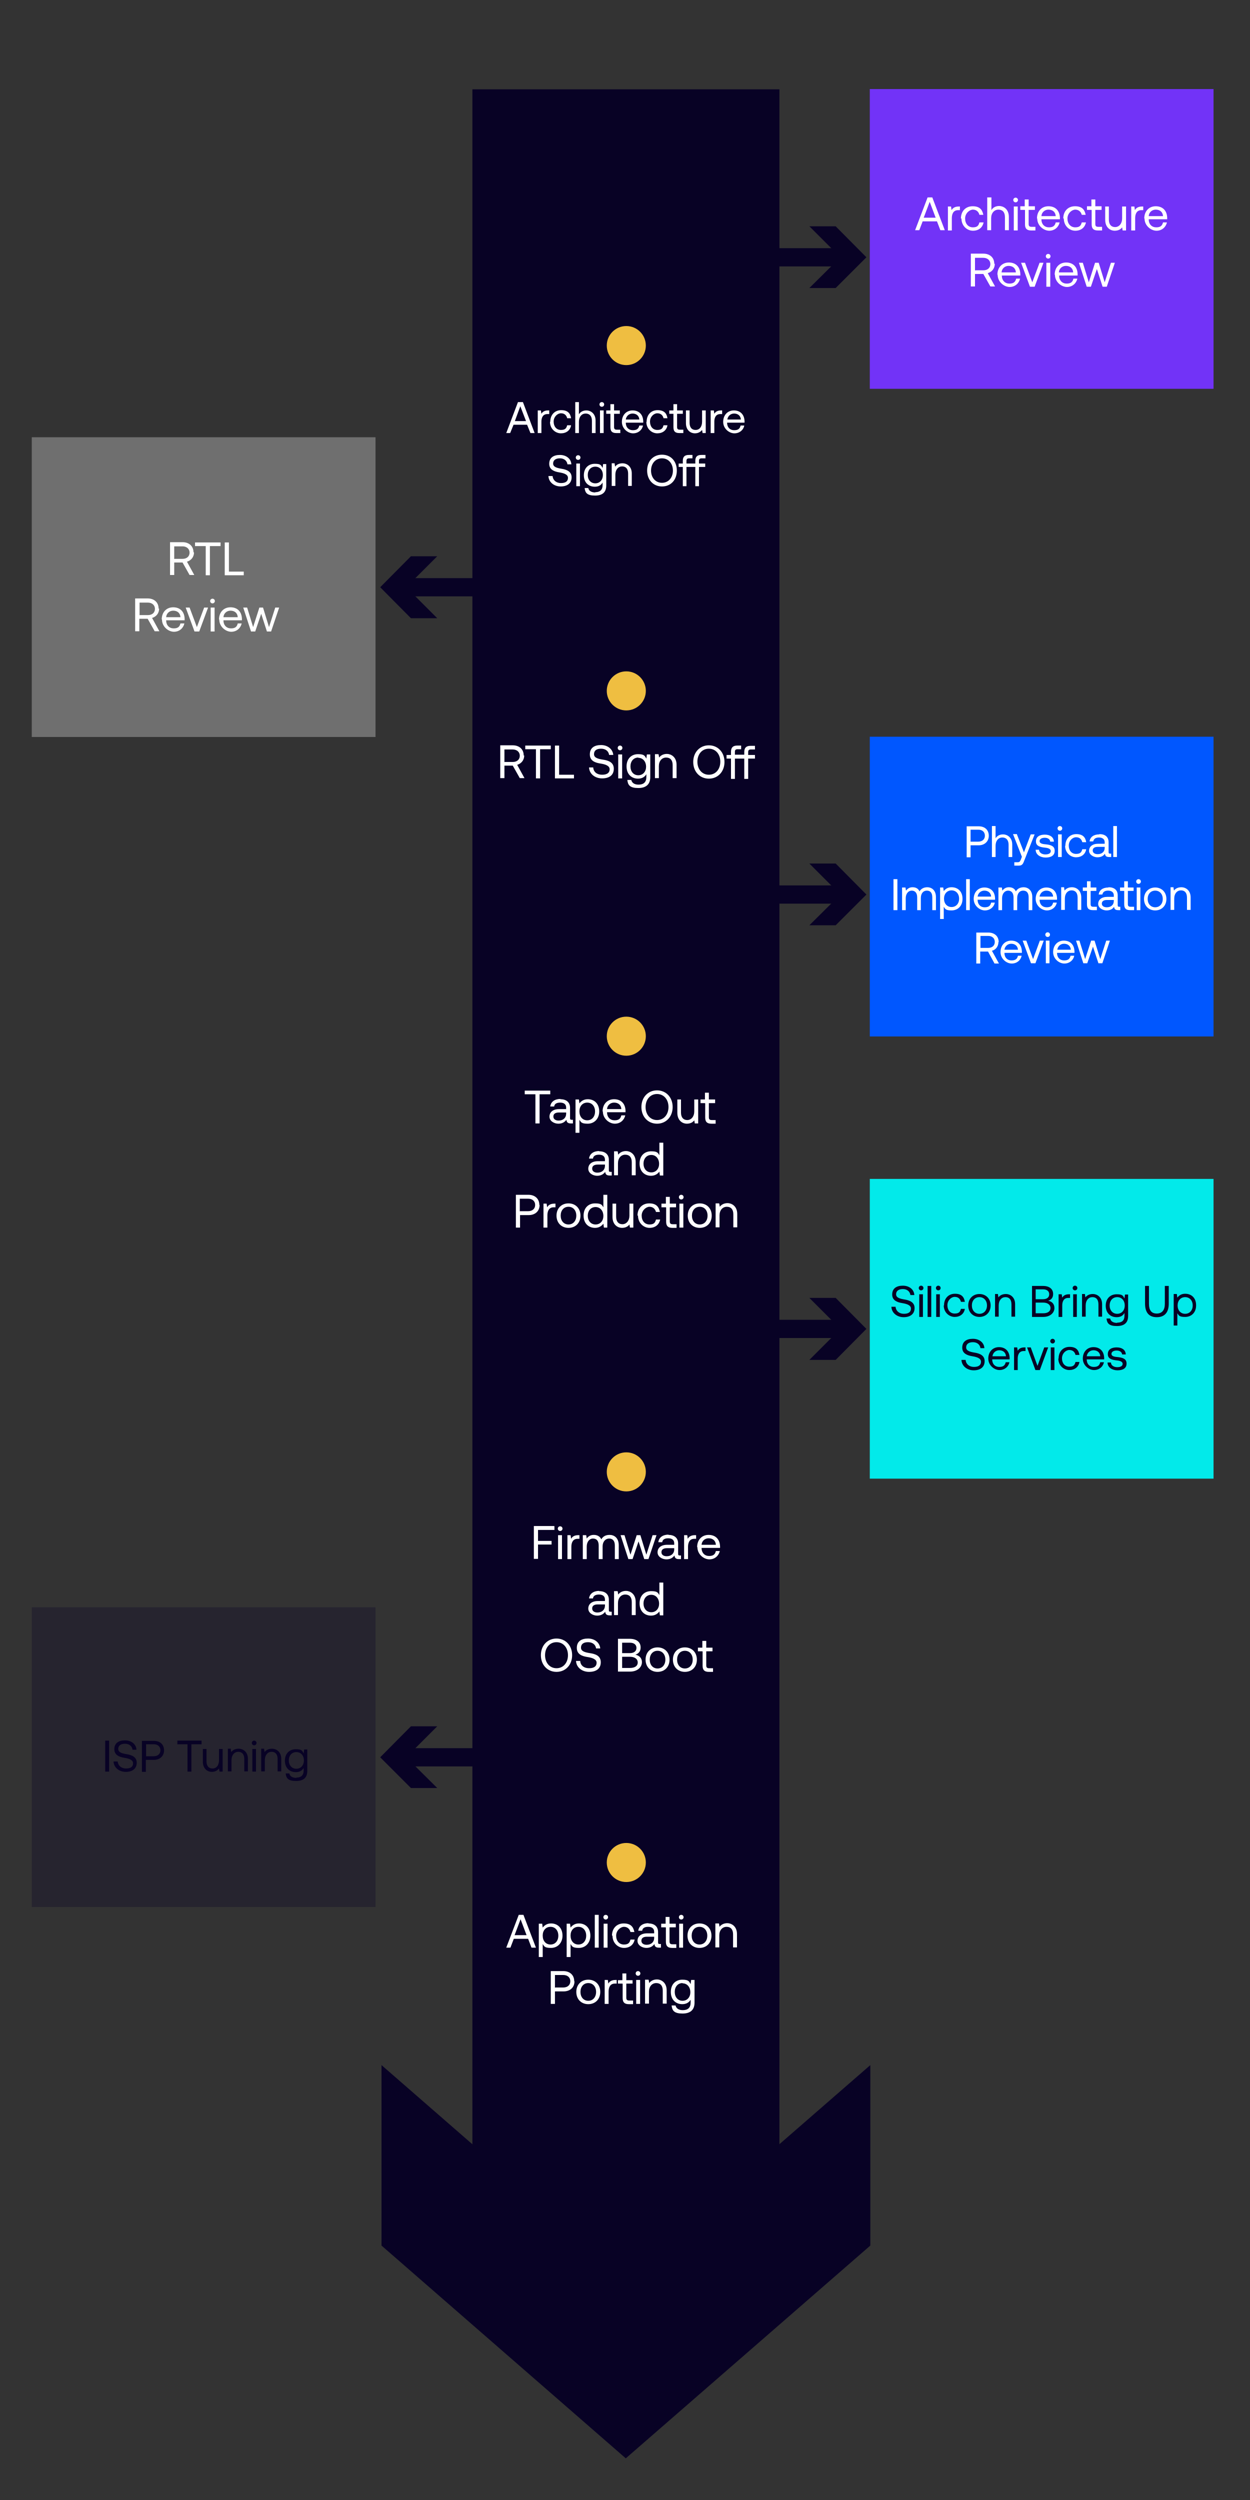<?xml version="1.0" encoding="UTF-8"?>
<svg id="_圖層_1" data-name="圖層_1" xmlns="http://www.w3.org/2000/svg" version="1.1" viewBox="0 0 480 960">
  <rect x="0" y="0" width="480" height="960" fill="#333333" stroke="none"/>
  <!-- Generator: Adobe Illustrator 29.1.0, SVG Export Plug-In . SVG Version: 2.1.0 Build 142)  -->
  <defs>
    <style>
      .st0 {
        fill: #0057ff;
      }

      .st1 {
        fill: #7233f7;
      }

      .st2 {
        fill: none;
        stroke: #080225;
        stroke-miterlimit: 10;
        stroke-width: 7px;
      }

      .st3, .st4 {
        fill: #080225;
      }

      .st5 {
        fill: #efbe41;
      }

      .st6 {
        fill: #02eaea;
      }

      .st7 {
        fill: #6f6f6f;
      }

      .st8 {
        fill: #fff;
      }

      .st4 {
        opacity: .3;
      }
    </style>
  </defs>
  <g>
    <rect class="st3" x="-169.9" y="385.6" width="820.4" height="117.9" transform="translate(684.9 204.2) rotate(90)"/>
    <g>
      <rect class="st3" x="212.7" y="59.5" width="55.4" height="829.4"/>
      <polygon class="st3" points="146.5 793 240.3 874.7 334.2 793 334.2 862.3 240.3 944 146.5 862.3 146.5 793"/>
    </g>
  </g>
  <rect class="st7" x="12.2" y="167.9" width="132" height="115.1"/>
  <rect class="st1" x="334" y="34.2" width="132" height="115.1"/>
  <g>
    <path class="st8" d="M356.1,75.8h1.9l4.8,12.6h-1.7l-1.3-3.4h-5.5l-1.3,3.4h-1.6l4.8-12.6ZM359.3,83.6l-2.3-6.1-2.3,6.1h4.6Z"/>
    <path class="st8" d="M365.2,79.3l.2,1.4c.4-.7,1.1-1.4,2.8-1.4h.4v1.4h-.7c-1.9,0-2.4,1.6-2.4,3.1v4.7h-1.5v-9.2h1.3Z"/>
    <path class="st8" d="M369,83.9c0-2.8,1.8-4.7,4.5-4.7s3.7,1.3,4.1,3.3h-1.5c-.3-1.2-1.2-2-2.5-2s-3,1.4-3,3.4,1.2,3.4,3,3.4,2.2-.8,2.5-1.9h1.6c-.4,2-1.9,3.2-4.1,3.2s-4.4-1.8-4.4-4.7Z"/>
    <path class="st8" d="M380.7,75.8v4.9c.5-.9,1.5-1.6,3-1.6s3.7,1.1,3.7,4.2v5.1h-1.5v-5c0-1.9-.9-2.9-2.5-2.9s-2.8,1.3-2.8,3.3v4.6h-1.5v-12.6h1.5Z"/>
    <path class="st8" d="M389.1,76.8c0-.5.4-.9.9-.9s.9.4.9.9-.4.9-.9.9-.9-.4-.9-.9ZM390.8,79.3v9.2h-1.5v-9.2h1.5Z"/>
    <path class="st8" d="M393.5,80.6h-1.7v-1.4h1.7v-2.6h1.5v2.6h2.4v1.4h-2.4v5.4c0,.8.3,1.1,1.1,1.1h1.5v1.4h-1.6c-1.8,0-2.4-.8-2.4-2.4v-5.4Z"/>
    <path class="st8" d="M398.2,83.9c0-2.8,1.8-4.7,4.4-4.7s4.3,1.6,4.4,4.4c0,.2,0,.4,0,.6h-7.1c0,1.9,1.2,3.1,2.9,3.1s2.3-.7,2.6-1.9h1.5c-.4,1.8-1.9,3.2-4,3.2s-4.6-1.9-4.6-4.7ZM402.6,80.5c-1.4,0-2.6,1-2.7,2.5h5.5c-.1-1.6-1.2-2.5-2.8-2.5Z"/>
    <path class="st8" d="M408.3,83.9c0-2.8,1.8-4.7,4.5-4.7s3.7,1.3,4.1,3.3h-1.5c-.3-1.2-1.2-2-2.5-2s-3,1.4-3,3.4,1.2,3.4,3,3.4,2.2-.8,2.5-1.9h1.6c-.4,2-1.9,3.2-4.1,3.2s-4.4-1.8-4.4-4.7Z"/>
    <path class="st8" d="M419.1,80.6h-1.7v-1.4h1.7v-2.6h1.5v2.6h2.4v1.4h-2.4v5.4c0,.8.3,1.1,1.1,1.1h1.5v1.4h-1.6c-1.8,0-2.4-.8-2.4-2.4v-5.4Z"/>
    <path class="st8" d="M424.3,79.3h1.5v5c0,1.9.9,2.9,2.4,2.9s2.7-1.3,2.7-3.3v-4.6h1.5v9.2h-1.3l-.2-1.2c-.5.7-1.4,1.3-2.9,1.3s-3.6-1.1-3.6-4.2v-5.1Z"/>
    <path class="st8" d="M435.6,79.3l.2,1.4c.4-.7,1.1-1.4,2.8-1.4h.4v1.4h-.7c-1.9,0-2.4,1.6-2.4,3.1v4.7h-1.5v-9.2h1.3Z"/>
    <path class="st8" d="M439.4,83.9c0-2.8,1.8-4.7,4.4-4.7s4.3,1.6,4.4,4.4c0,.2,0,.4,0,.6h-7.1c0,1.9,1.2,3.1,2.9,3.1s2.3-.7,2.6-1.9h1.5c-.4,1.8-1.9,3.2-4,3.2s-4.6-1.9-4.6-4.7ZM443.8,80.5c-1.4,0-2.6,1-2.7,2.5h5.5c-.1-1.6-1.2-2.5-2.8-2.5Z"/>
    <path class="st8" d="M382,101.3c0,1.8-1.1,3.1-2.7,3.6l2.8,5.1h-1.8l-2.7-4.8h-3.2v4.8h-1.6v-12.6h4.8c2.5,0,4.2,1.5,4.2,3.9ZM374.5,103.8h3.1c1.7,0,2.7-1,2.7-2.4s-1.1-2.4-2.7-2.4h-3.2v4.9Z"/>
    <path class="st8" d="M383,105.5c0-2.8,1.8-4.7,4.4-4.7s4.3,1.6,4.4,4.4c0,.2,0,.4,0,.6h-7.1c0,1.9,1.2,3.1,2.9,3.1s2.3-.7,2.6-1.9h1.5c-.4,1.8-1.9,3.2-4,3.2s-4.6-1.9-4.6-4.7ZM387.3,102.1c-1.4,0-2.6,1-2.7,2.5h5.5c-.1-1.6-1.2-2.5-2.8-2.5Z"/>
    <path class="st8" d="M393.6,100.9l2.8,7.5,2.8-7.5h1.5l-3.4,9.2h-1.8l-3.4-9.2h1.6Z"/>
    <path class="st8" d="M401.6,98.4c0-.5.4-.9.9-.9s.9.4.9.9-.4.9-.9.9-.9-.4-.9-.9ZM403.3,100.9v9.2h-1.5v-9.2h1.5Z"/>
    <path class="st8" d="M405,105.5c0-2.8,1.8-4.7,4.4-4.7s4.3,1.6,4.4,4.4c0,.2,0,.4,0,.6h-7.1c0,1.9,1.2,3.1,2.9,3.1s2.3-.7,2.6-1.9h1.5c-.4,1.8-1.9,3.2-4,3.2s-4.6-1.9-4.6-4.7ZM409.3,102.1c-1.4,0-2.6,1-2.7,2.5h5.5c-.1-1.6-1.2-2.5-2.8-2.5Z"/>
    <path class="st8" d="M415.8,100.9l2.3,7.5,2.4-7.5h1.4l2.3,7.5,2.4-7.5h1.5l-3.1,9.2h-1.6l-2.2-6.8-2.3,6.8h-1.6l-3-9.2h1.5Z"/>
  </g>
  <g>
    <path class="st8" d="M199,154.4h1.8l4.5,11.9h-1.6l-1.3-3.2h-5.2l-1.3,3.2h-1.5l4.5-11.9ZM202,161.7l-2.2-5.7-2.1,5.7h4.3Z"/>
    <path class="st8" d="M207.7,157.6l.2,1.3c.4-.7,1.1-1.3,2.6-1.3h.4v1.4h-.7c-1.8,0-2.3,1.5-2.3,2.9v4.4h-1.4v-8.7h1.2Z"/>
    <path class="st8" d="M211.3,162c0-2.7,1.7-4.5,4.2-4.5s3.5,1.2,3.8,3.1h-1.5c-.3-1.2-1.1-1.9-2.4-1.9s-2.8,1.3-2.8,3.2,1.1,3.2,2.8,3.2,2.1-.7,2.4-1.8h1.5c-.3,1.9-1.8,3.1-3.9,3.1s-4.2-1.7-4.2-4.4Z"/>
    <path class="st8" d="M222.3,154.4v4.7c.5-.8,1.4-1.5,2.9-1.5s3.5,1.1,3.5,3.9v4.8h-1.4v-4.7c0-1.8-.9-2.8-2.4-2.8s-2.6,1.2-2.6,3.2v4.3h-1.4v-11.9h1.4Z"/>
    <path class="st8" d="M230.2,155.3c0-.5.4-.9.9-.9s.9.4.9.9-.4.9-.9.9-.9-.4-.9-.9ZM231.8,157.6v8.7h-1.4v-8.7h1.4Z"/>
    <path class="st8" d="M234.4,158.9h-1.6v-1.3h1.6v-2.4h1.4v2.4h2.2v1.3h-2.2v5.1c0,.7.3,1,1,1h1.4v1.3h-1.5c-1.7,0-2.3-.7-2.3-2.3v-5.1Z"/>
    <path class="st8" d="M238.8,162c0-2.6,1.7-4.4,4.1-4.4s4,1.5,4.1,4.1c0,.2,0,.4,0,.6h-6.7c0,1.8,1.1,2.9,2.7,2.9s2.2-.6,2.5-1.8h1.4c-.3,1.7-1.8,3-3.8,3s-4.3-1.8-4.3-4.4ZM242.9,158.8c-1.3,0-2.4.9-2.6,2.3h5.2c-.1-1.5-1.2-2.3-2.6-2.3Z"/>
    <path class="st8" d="M248.3,162c0-2.7,1.7-4.5,4.2-4.5s3.5,1.2,3.8,3.1h-1.5c-.3-1.2-1.1-1.9-2.4-1.9s-2.8,1.3-2.8,3.2,1.1,3.2,2.8,3.2,2.1-.7,2.4-1.8h1.5c-.3,1.9-1.8,3.1-3.9,3.1s-4.2-1.7-4.2-4.4Z"/>
    <path class="st8" d="M258.6,158.9h-1.6v-1.3h1.6v-2.4h1.4v2.4h2.2v1.3h-2.2v5.1c0,.7.3,1,1,1h1.4v1.3h-1.5c-1.7,0-2.3-.7-2.3-2.3v-5.1Z"/>
    <path class="st8" d="M263.4,157.6h1.4v4.7c0,1.8.8,2.8,2.3,2.8s2.5-1.2,2.5-3.2v-4.3h1.4v8.7h-1.2l-.2-1.2c-.5.6-1.3,1.3-2.8,1.3s-3.4-1.1-3.4-3.9v-4.8Z"/>
    <path class="st8" d="M274.1,157.6l.2,1.3c.4-.7,1.1-1.3,2.6-1.3h.4v1.4h-.7c-1.8,0-2.3,1.5-2.3,2.9v4.4h-1.4v-8.7h1.2Z"/>
    <path class="st8" d="M277.7,162c0-2.6,1.7-4.4,4.1-4.4s4,1.5,4.1,4.1c0,.2,0,.4,0,.6h-6.7c0,1.8,1.1,2.9,2.7,2.9s2.2-.6,2.5-1.8h1.4c-.3,1.7-1.8,3-3.8,3s-4.3-1.8-4.3-4.4ZM281.9,158.8c-1.3,0-2.4.9-2.6,2.3h5.2c-.1-1.5-1.2-2.3-2.6-2.3Z"/>
    <path class="st8" d="M210.7,182.8h1.5c.1,1.6,1.4,2.7,3.2,2.7s2.7-.7,2.7-2-1.5-1.8-3.3-2.1c-1.9-.3-3.9-1-3.9-3.3s1.6-3.4,4.1-3.4,4.3,1.5,4.4,3.6h-1.5c-.2-1.4-1.3-2.3-2.9-2.3s-2.6.7-2.6,2,1.4,1.7,3.2,2c1.9.3,3.9,1,3.9,3.3s-1.7,3.5-4.2,3.5-4.6-1.6-4.7-4Z"/>
    <path class="st8" d="M221.1,175.7c0-.5.4-.9.9-.9s.9.4.9.9-.4.9-.9.9-.9-.4-.9-.9ZM222.7,178v8.7h-1.4v-8.7h1.4Z"/>
    <path class="st8" d="M228.6,189c1.8,0,2.8-.9,2.8-2.7v-1c-.6,1-1.5,1.6-3,1.6-2.4,0-4.2-1.6-4.2-4.4s1.8-4.4,4.2-4.4,2.4.6,3,1.6l.2-1.5h1.2v8.2c0,2.5-1.3,3.9-4.3,3.9s-3.8-1-4-2.9h1.4c.2,1.1,1.2,1.7,2.7,1.7ZM228.6,179.2c-1.7,0-2.9,1.3-2.9,3.2s1.2,3.2,2.9,3.2,2.9-1.3,2.9-3.2-1.2-3.2-2.9-3.2Z"/>
    <path class="st8" d="M236,178l.2,1.2c.5-.7,1.4-1.3,2.9-1.3s3.5,1.1,3.5,3.9v4.8h-1.4v-4.7c0-1.8-.8-2.8-2.3-2.8s-2.6,1.2-2.6,3.2v4.3h-1.4v-8.7h1.2Z"/>
    <path class="st8" d="M254.2,186.8c-3.3,0-5.7-2.5-5.7-6.1s2.3-6.1,5.7-6.1,5.7,2.5,5.7,6.1-2.3,6.1-5.7,6.1ZM254.2,185.4c2.5,0,4.2-2,4.2-4.7s-1.7-4.7-4.2-4.7-4.2,2-4.2,4.7,1.7,4.7,4.2,4.7Z"/>
    <path class="st8" d="M262.2,178v-1c0-1.5.6-2.3,2.3-2.3h1.4v1.3h-1.3c-.7,0-1,.3-1,1v1h3.4v-1c0-1.5.6-2.3,2.3-2.3h1.6v1.3h-1.5c-.7,0-1,.3-1,1v1h2.4v1.3h-2.4v7.4h-1.4v-7.4h-3.4v7.4h-1.4v-7.4h-1.6v-1.3h1.6Z"/>
  </g>
  <circle class="st5" cx="240.5" cy="132.7" r="7.5"/>
  <g>
    <path class="st8" d="M199.1,735.3h1.9l4.8,12.6h-1.7l-1.3-3.4h-5.5l-1.3,3.4h-1.6l4.8-12.6ZM202.2,743.1l-2.3-6.1-2.3,6.1h4.6Z"/>
    <path class="st8" d="M216,743.3c0,2.8-1.9,4.7-4.4,4.7s-2.6-.6-3.2-1.5v5h-1.5v-12.8h1.3l.2,1.5c.6-.8,1.6-1.6,3.2-1.6,2.5,0,4.4,1.7,4.4,4.7ZM208.4,743.3c0,2,1.2,3.4,3,3.4s3-1.4,3-3.4-1.2-3.4-3-3.4-3,1.4-3,3.3Z"/>
    <path class="st8" d="M226.7,743.3c0,2.8-1.9,4.7-4.4,4.7s-2.6-.6-3.2-1.5v5h-1.5v-12.8h1.3l.2,1.5c.6-.8,1.6-1.6,3.2-1.6,2.5,0,4.4,1.7,4.4,4.7ZM219.1,743.3c0,2,1.2,3.4,3,3.4s3-1.4,3-3.4-1.2-3.4-3-3.4-3,1.4-3,3.3Z"/>
    <path class="st8" d="M229.9,735.3v12.6h-1.5v-12.6h1.5Z"/>
    <path class="st8" d="M231.7,736.2c0-.5.4-.9.9-.9s.9.4.9.9-.4.9-.9.9-.9-.4-.9-.9ZM233.3,738.7v9.2h-1.5v-9.2h1.5Z"/>
    <path class="st8" d="M235,743.3c0-2.8,1.8-4.7,4.5-4.7s3.7,1.3,4.1,3.3h-1.5c-.3-1.2-1.2-2-2.5-2s-3,1.4-3,3.4,1.2,3.4,3,3.4,2.2-.8,2.5-1.9h1.6c-.4,2-1.9,3.2-4.1,3.2s-4.4-1.8-4.4-4.7Z"/>
    <path class="st8" d="M249,738.6c2.3,0,3.7,1.2,3.7,3.3v4c0,.5.2.6.6.6h.5v1.4h-.8c-1.2,0-1.6-.5-1.7-1.4-.6.8-1.5,1.5-3.1,1.5s-3.4-1-3.4-2.7,1.3-2.9,3.7-2.9h2.7v-.6c0-1.2-.8-1.9-2.3-1.9s-2.2.6-2.3,1.5h-1.5c.2-1.8,1.7-2.9,3.9-2.9ZM246.3,745.3c0,.9.8,1.5,2,1.5,1.8,0,2.9-1.1,2.9-2.6v-.5h-2.8c-1.3,0-2.1.5-2.1,1.5Z"/>
    <path class="st8" d="M255.6,740.1h-1.7v-1.4h1.7v-2.6h1.5v2.6h2.4v1.4h-2.4v5.4c0,.8.3,1.1,1.1,1.1h1.5v1.4h-1.6c-1.8,0-2.4-.8-2.4-2.4v-5.4Z"/>
    <path class="st8" d="M260.7,736.2c0-.5.4-.9.9-.9s.9.4.9.9-.4.9-.9.9-.9-.4-.9-.9ZM262.3,738.7v9.2h-1.5v-9.2h1.5Z"/>
    <path class="st8" d="M264,743.3c0-2.8,1.9-4.7,4.6-4.7s4.6,1.9,4.6,4.7-1.9,4.7-4.6,4.7-4.6-1.9-4.6-4.7ZM271.6,743.3c0-2-1.2-3.4-3-3.4s-3,1.4-3,3.4,1.2,3.4,3,3.4,3-1.4,3-3.4Z"/>
    <path class="st8" d="M276.1,738.7l.2,1.2c.5-.7,1.5-1.4,3-1.4s3.7,1.1,3.7,4.2v5.1h-1.5v-5c0-1.9-.9-2.9-2.5-2.9s-2.8,1.3-2.8,3.3v4.6h-1.5v-9.2h1.3Z"/>
    <path class="st8" d="M220.6,760.8c0,2.4-1.7,3.9-4.2,3.9h-3.3v4.8h-1.6v-12.6h4.8c2.5,0,4.2,1.5,4.2,3.9ZM213.2,763.2h3.1c1.7,0,2.7-1,2.7-2.4s-1-2.4-2.7-2.4h-3.2v4.9Z"/>
    <path class="st8" d="M221.3,764.9c0-2.8,1.9-4.7,4.6-4.7s4.6,1.9,4.6,4.7-1.9,4.7-4.6,4.7-4.6-1.9-4.6-4.7ZM228.9,764.9c0-2-1.2-3.4-3-3.4s-3,1.4-3,3.4,1.2,3.4,3,3.4,3-1.4,3-3.4Z"/>
    <path class="st8" d="M233.4,760.3l.2,1.4c.4-.7,1.1-1.4,2.8-1.4h.4v1.4h-.7c-1.9,0-2.4,1.6-2.4,3.1v4.7h-1.5v-9.2h1.3Z"/>
    <path class="st8" d="M239,761.7h-1.7v-1.3h1.7v-2.6h1.5v2.6h2.4v1.3h-2.4v5.4c0,.8.3,1.1,1.1,1.1h1.5v1.4h-1.6c-1.8,0-2.4-.8-2.4-2.4v-5.4Z"/>
    <path class="st8" d="M244.1,757.8c0-.5.4-.9.9-.9s.9.4.9.9-.4.9-.9.9-.9-.4-.9-.9ZM245.8,760.3v9.2h-1.5v-9.2h1.5Z"/>
    <path class="st8" d="M249.1,760.3l.2,1.2c.5-.7,1.5-1.4,3-1.4s3.7,1.1,3.7,4.2v5.1h-1.5v-5c0-1.9-.9-2.9-2.5-2.9s-2.8,1.3-2.8,3.3v4.6h-1.5v-9.2h1.3Z"/>
    <path class="st8" d="M262.2,771.9c1.9,0,3-.9,3-2.9v-1.1c-.6,1-1.6,1.7-3.2,1.7-2.5,0-4.4-1.7-4.4-4.7s1.9-4.7,4.4-4.7,2.6.7,3.2,1.7l.2-1.6h1.3v8.7c0,2.6-1.4,4.2-4.6,4.2s-4-1.1-4.2-3.1h1.5c.3,1.2,1.3,1.8,2.8,1.8ZM262.1,761.5c-1.8,0-3,1.4-3,3.4s1.2,3.4,3,3.4,3-1.4,3-3.3-1.2-3.4-3-3.4Z"/>
  </g>
  <circle class="st5" cx="240.5" cy="715.2" r="7.5"/>
  <g>
    <path class="st8" d="M211.3,418.8v1.4h-4.1v11.2h-1.6v-11.2h-4.1v-1.4h9.7Z"/>
    <path class="st8" d="M215.2,422.1c2.3,0,3.7,1.2,3.7,3.3v4c0,.5.2.6.6.6h.5v1.4h-.8c-1.2,0-1.6-.5-1.7-1.4-.6.8-1.5,1.5-3.1,1.5s-3.4-1-3.4-2.7,1.3-2.9,3.7-2.9h2.7v-.6c0-1.2-.8-1.9-2.3-1.9s-2.2.6-2.3,1.5h-1.5c.2-1.8,1.7-2.9,3.9-2.9ZM212.5,428.8c0,.9.8,1.5,2,1.5,1.8,0,2.9-1.1,2.9-2.6v-.5h-2.8c-1.3,0-2.1.5-2.1,1.5Z"/>
    <path class="st8" d="M230.1,426.8c0,2.8-1.9,4.7-4.4,4.7s-2.6-.6-3.2-1.5v5h-1.5v-12.8h1.3l.2,1.5c.6-.8,1.6-1.6,3.2-1.6,2.5,0,4.4,1.7,4.4,4.7ZM222.5,426.8c0,2,1.2,3.4,3,3.4s3-1.4,3-3.4-1.2-3.4-3-3.4-3,1.4-3,3.3Z"/>
    <path class="st8" d="M231.4,426.8c0-2.8,1.8-4.7,4.4-4.7s4.3,1.6,4.4,4.4c0,.2,0,.4,0,.6h-7.1c0,1.9,1.2,3.1,2.9,3.1s2.3-.7,2.6-1.9h1.5c-.4,1.8-1.9,3.2-4,3.2s-4.6-1.9-4.6-4.7ZM235.8,423.4c-1.4,0-2.6,1-2.7,2.5h5.5c-.1-1.6-1.2-2.5-2.8-2.5Z"/>
    <path class="st8" d="M252.3,431.5c-3.5,0-6-2.7-6-6.4s2.5-6.4,6-6.4,6,2.7,6,6.4-2.5,6.4-6,6.4ZM252.3,430.1c2.6,0,4.4-2.1,4.4-5s-1.8-5-4.4-5-4.4,2.1-4.4,5,1.8,5,4.4,5Z"/>
    <path class="st8" d="M260,422.2h1.5v5c0,1.9.9,2.9,2.4,2.9s2.7-1.3,2.7-3.3v-4.6h1.5v9.2h-1.3l-.2-1.2c-.5.7-1.4,1.3-2.9,1.3s-3.6-1.1-3.6-4.2v-5.1Z"/>
    <path class="st8" d="M270.7,423.6h-1.7v-1.4h1.7v-2.6h1.5v2.6h2.4v1.4h-2.4v5.4c0,.8.3,1.1,1.1,1.1h1.5v1.4h-1.6c-1.8,0-2.4-.8-2.4-2.4v-5.4Z"/>
    <path class="st8" d="M230.1,442.1c2.3,0,3.7,1.2,3.7,3.3v4c0,.5.2.6.6.6h.5v1.4h-.8c-1.2,0-1.6-.5-1.7-1.4-.6.8-1.5,1.5-3.1,1.5s-3.4-1-3.4-2.7,1.3-2.9,3.7-2.9h2.7v-.6c0-1.2-.8-1.9-2.3-1.9s-2.2.6-2.3,1.5h-1.5c.2-1.8,1.7-2.9,3.9-2.9ZM227.4,448.8c0,.9.8,1.5,2,1.5,1.8,0,2.9-1.1,2.9-2.6v-.5h-2.8c-1.3,0-2.1.5-2.1,1.5Z"/>
    <path class="st8" d="M237.2,442.2l.2,1.2c.5-.7,1.5-1.4,3-1.4s3.7,1.1,3.7,4.2v5.1h-1.5v-5c0-1.9-.9-2.9-2.5-2.9s-2.8,1.3-2.8,3.3v4.6h-1.5v-9.2h1.3Z"/>
    <path class="st8" d="M254.7,438.8v12.6h-1.3l-.2-1.5c-.6.8-1.6,1.6-3.2,1.6-2.5,0-4.4-1.7-4.4-4.7s1.9-4.7,4.4-4.7,2.6.6,3.2,1.5v-4.8h1.5ZM247.1,446.8c0,2,1.2,3.4,3,3.4s3-1.4,3-3.3-1.2-3.4-3-3.4-3,1.4-3,3.4Z"/>
    <path class="st8" d="M207.2,462.7c0,2.4-1.7,3.9-4.2,3.9h-3.3v4.8h-1.6v-12.6h4.8c2.5,0,4.2,1.5,4.2,3.9ZM199.7,465.1h3.1c1.7,0,2.7-1,2.7-2.4s-1-2.4-2.7-2.4h-3.2v4.9Z"/>
    <path class="st8" d="M209.9,462.2l.2,1.4c.4-.7,1.1-1.4,2.8-1.4h.4v1.4h-.7c-1.9,0-2.4,1.6-2.4,3.1v4.7h-1.5v-9.2h1.3Z"/>
    <path class="st8" d="M213.7,466.8c0-2.8,1.9-4.7,4.6-4.7s4.6,1.9,4.6,4.7-1.9,4.7-4.6,4.7-4.6-1.9-4.6-4.7ZM221.3,466.8c0-2-1.2-3.4-3-3.4s-3,1.4-3,3.4,1.2,3.4,3,3.4,3-1.4,3-3.4Z"/>
    <path class="st8" d="M233.2,458.8v12.6h-1.3l-.2-1.5c-.6.8-1.6,1.6-3.2,1.6-2.5,0-4.4-1.7-4.4-4.7s1.9-4.7,4.4-4.7,2.6.6,3.2,1.5v-4.8h1.5ZM225.7,466.8c0,2,1.2,3.4,3,3.4s3-1.4,3-3.3-1.2-3.4-3-3.4-3,1.4-3,3.4Z"/>
    <path class="st8" d="M235.1,462.2h1.5v5c0,1.9.9,2.9,2.4,2.9s2.7-1.3,2.7-3.3v-4.6h1.5v9.2h-1.3l-.2-1.2c-.5.7-1.4,1.3-2.9,1.3s-3.6-1.1-3.6-4.2v-5.1Z"/>
    <path class="st8" d="M244.8,466.8c0-2.8,1.8-4.7,4.5-4.7s3.7,1.3,4.1,3.3h-1.5c-.3-1.2-1.2-2-2.5-2s-3,1.4-3,3.4,1.2,3.4,3,3.4,2.2-.8,2.5-1.9h1.6c-.4,2-1.9,3.2-4.1,3.2s-4.4-1.8-4.4-4.7Z"/>
    <path class="st8" d="M255.7,463.6h-1.7v-1.4h1.7v-2.6h1.5v2.6h2.4v1.4h-2.4v5.4c0,.8.3,1.1,1.1,1.1h1.5v1.4h-1.6c-1.8,0-2.4-.8-2.4-2.4v-5.4Z"/>
    <path class="st8" d="M260.7,459.7c0-.5.4-.9.9-.9s.9.4.9.9-.4.9-.9.9-.9-.4-.9-.9ZM262.4,462.2v9.2h-1.5v-9.2h1.5Z"/>
    <path class="st8" d="M264.1,466.8c0-2.8,1.9-4.7,4.6-4.7s4.6,1.9,4.6,4.7-1.9,4.7-4.6,4.7-4.6-1.9-4.6-4.7ZM271.7,466.8c0-2-1.2-3.4-3-3.4s-3,1.4-3,3.4,1.2,3.4,3,3.4,3-1.4,3-3.4Z"/>
    <path class="st8" d="M276.2,462.2l.2,1.2c.5-.7,1.5-1.4,3-1.4s3.7,1.1,3.7,4.2v5.1h-1.5v-5c0-1.9-.9-2.9-2.5-2.9s-2.8,1.3-2.8,3.3v4.6h-1.5v-9.2h1.3Z"/>
  </g>
  <circle class="st5" cx="240.5" cy="397.9" r="7.5"/>
  <g>
    <path class="st8" d="M212.9,586.1v1.4h-6.3v4.2h5.2v1.4h-5.2v5.5h-1.6v-12.6h7.8Z"/>
    <path class="st8" d="M214.2,587c0-.5.4-.9.9-.9s.9.4.9.9-.4.9-.9.9-.9-.4-.9-.9ZM215.8,589.5v9.2h-1.5v-9.2h1.5Z"/>
    <path class="st8" d="M219.1,589.5l.2,1.4c.4-.7,1.1-1.4,2.8-1.4h.4v1.4h-.7c-1.9,0-2.4,1.6-2.4,3.1v4.7h-1.5v-9.2h1.3Z"/>
    <path class="st8" d="M223.8,589.5h1.3l.2,1.3c.5-.7,1.3-1.4,2.7-1.4s2.4.6,2.9,1.7c.6-1,1.5-1.7,3.2-1.7s3.5,1.1,3.5,4v5.3h-1.5v-5.2c0-1.8-.8-2.7-2.2-2.7s-2.5,1.2-2.5,3v4.9h-1.5v-5.2c0-1.8-.8-2.7-2.2-2.7s-2.4,1.3-2.4,3.1v4.8h-1.5v-9.2Z"/>
    <path class="st8" d="M239.8,589.5l2.3,7.5,2.4-7.5h1.4l2.3,7.5,2.4-7.5h1.5l-3.1,9.2h-1.6l-2.2-6.8-2.3,6.8h-1.6l-3-9.2h1.5Z"/>
    <path class="st8" d="M256.7,589.4c2.3,0,3.7,1.2,3.7,3.3v4c0,.5.2.6.6.6h.5v1.4h-.8c-1.2,0-1.6-.5-1.7-1.4-.6.8-1.5,1.5-3.1,1.5s-3.4-1-3.4-2.7,1.3-2.9,3.7-2.9h2.7v-.6c0-1.2-.8-1.9-2.3-1.9s-2.2.6-2.3,1.5h-1.5c.2-1.8,1.7-2.9,3.9-2.9ZM254,596.1c0,.9.8,1.5,2,1.5,1.8,0,2.9-1.1,2.9-2.6v-.5h-2.8c-1.3,0-2.1.5-2.1,1.5Z"/>
    <path class="st8" d="M263.9,589.5l.2,1.4c.4-.7,1.1-1.4,2.8-1.4h.4v1.4h-.7c-1.9,0-2.4,1.6-2.4,3.1v4.7h-1.5v-9.2h1.3Z"/>
    <path class="st8" d="M267.7,594.1c0-2.8,1.8-4.7,4.4-4.7s4.3,1.6,4.4,4.4c0,.2,0,.4,0,.6h-7.1c0,1.9,1.2,3.1,2.9,3.1s2.3-.7,2.6-1.9h1.5c-.4,1.8-1.9,3.2-4,3.2s-4.6-1.9-4.6-4.7ZM272.1,590.7c-1.4,0-2.6,1-2.7,2.5h5.5c-.1-1.6-1.2-2.5-2.8-2.5Z"/>
    <path class="st8" d="M230.1,611c2.3,0,3.7,1.2,3.7,3.3v4c0,.5.2.6.6.6h.5v1.4h-.8c-1.2,0-1.6-.5-1.7-1.4-.6.8-1.5,1.5-3.1,1.5s-3.4-1-3.4-2.7,1.3-2.9,3.7-2.9h2.7v-.6c0-1.2-.8-1.9-2.3-1.9s-2.2.6-2.3,1.5h-1.5c.2-1.8,1.7-2.9,3.9-2.9ZM227.4,617.7c0,.9.8,1.5,2,1.5,1.8,0,2.9-1.1,2.9-2.6v-.5h-2.8c-1.3,0-2.1.5-2.1,1.5Z"/>
    <path class="st8" d="M237.2,611.1l.2,1.2c.5-.7,1.5-1.4,3-1.4s3.7,1.1,3.7,4.2v5.1h-1.5v-5c0-1.9-.9-2.9-2.5-2.9s-2.8,1.3-2.8,3.3v4.6h-1.5v-9.2h1.3Z"/>
    <path class="st8" d="M254.7,607.7v12.6h-1.3l-.2-1.5c-.6.8-1.6,1.6-3.2,1.6-2.5,0-4.4-1.7-4.4-4.7s1.9-4.7,4.4-4.7,2.6.6,3.2,1.5v-4.8h1.5ZM247.1,615.7c0,2,1.2,3.4,3,3.4s3-1.4,3-3.3-1.2-3.4-3-3.4-3,1.4-3,3.4Z"/>
    <path class="st8" d="M213.7,642c-3.5,0-6-2.7-6-6.4s2.5-6.4,6-6.4,6,2.7,6,6.4-2.5,6.4-6,6.4ZM213.7,640.6c2.6,0,4.4-2.1,4.4-5s-1.8-5-4.4-5-4.4,2.1-4.4,5,1.8,5,4.4,5Z"/>
    <path class="st8" d="M221.2,637.8h1.6c.1,1.7,1.4,2.8,3.4,2.8s2.9-.8,2.9-2.1-1.5-1.9-3.5-2.2c-2-.3-4.1-1-4.1-3.5s1.7-3.6,4.3-3.6,4.5,1.6,4.7,3.8h-1.6c-.2-1.5-1.4-2.4-3.1-2.4s-2.7.7-2.7,2.1,1.5,1.8,3.4,2.1c2.1.3,4.2,1,4.2,3.5s-1.8,3.7-4.5,3.7-4.9-1.7-5-4.2Z"/>
    <path class="st8" d="M246,632.7c0,1.4-.8,2.3-2,2.7,1.3.3,2.5,1.1,2.5,2.9s-1.6,3.6-4.6,3.6h-4.6v-12.6h4.5c2.7,0,4.2,1.3,4.2,3.3ZM238.9,634.8h3c1.6,0,2.5-.8,2.5-2s-.9-2-2.5-2h-3v4.1ZM238.9,640.5h3c1.9,0,3-.8,3-2.1s-1.1-2.2-3-2.2h-3v4.3Z"/>
    <path class="st8" d="M247.9,637.3c0-2.8,1.9-4.7,4.6-4.7s4.6,1.9,4.6,4.7-1.9,4.7-4.6,4.7-4.6-1.9-4.6-4.7ZM255.5,637.3c0-2-1.2-3.4-3-3.4s-3,1.4-3,3.4,1.2,3.4,3,3.4,3-1.4,3-3.4Z"/>
    <path class="st8" d="M258.4,637.3c0-2.8,1.9-4.7,4.6-4.7s4.6,1.9,4.6,4.7-1.9,4.7-4.6,4.7-4.6-1.9-4.6-4.7ZM266,637.3c0-2-1.2-3.4-3-3.4s-3,1.4-3,3.4,1.2,3.4,3,3.4,3-1.4,3-3.4Z"/>
    <path class="st8" d="M269.7,634.1h-1.7v-1.4h1.7v-2.6h1.5v2.6h2.4v1.4h-2.4v5.4c0,.8.3,1.1,1.1,1.1h1.5v1.4h-1.6c-1.8,0-2.4-.8-2.4-2.4v-5.4Z"/>
  </g>
  <circle class="st5" cx="240.5" cy="565.2" r="7.5"/>
  <g>
    <line class="st2" x1="296.9" y1="98.8" x2="324.7" y2="98.8"/>
    <polygon class="st3" points="310.8 110.6 322.7 98.8 310.8 86.9 320.9 86.9 332.7 98.8 320.9 110.6 310.8 110.6"/>
  </g>
  <rect class="st0" x="334" y="282.9" width="132" height="115.1"/>
  <g>
    <line class="st2" x1="296.9" y1="343.5" x2="324.7" y2="343.5"/>
    <polygon class="st3" points="310.8 355.3 322.7 343.5 310.8 331.6 320.9 331.6 332.7 343.5 320.9 355.3 310.8 355.3"/>
  </g>
  <g>
    <line class="st2" x1="296.9" y1="510.3" x2="324.7" y2="510.3"/>
    <polygon class="st3" points="310.8 522.2 322.7 510.3 310.8 498.4 320.9 498.4 332.7 510.3 320.9 522.2 310.8 522.2"/>
  </g>
  <g>
    <path class="st8" d="M74.5,212.1c0,1.8-1.1,3.1-2.7,3.6l2.8,5.1h-1.8l-2.7-4.8h-3.2v4.8h-1.6v-12.6h4.8c2.5,0,4.2,1.5,4.2,3.9ZM67,214.6h3.1c1.7,0,2.7-1,2.7-2.4s-1.1-2.4-2.7-2.4h-3.2v4.9Z"/>
    <path class="st8" d="M84.7,208.3v1.4h-4.1v11.2h-1.6v-11.2h-4.1v-1.4h9.7Z"/>
    <path class="st8" d="M86.3,208.3h1.6v11.2h5.7v1.4h-7.3v-12.6Z"/>
    <path class="st8" d="M61.1,233.7c0,1.8-1.1,3.1-2.7,3.6l2.8,5.1h-1.8l-2.7-4.8h-3.2v4.8h-1.6v-12.6h4.8c2.5,0,4.2,1.5,4.2,3.9ZM53.7,236.2h3.1c1.7,0,2.7-1,2.7-2.4s-1.1-2.4-2.7-2.4h-3.2v4.9Z"/>
    <path class="st8" d="M62.1,237.9c0-2.8,1.8-4.7,4.4-4.7s4.3,1.6,4.4,4.4c0,.2,0,.4,0,.6h-7.1c0,1.9,1.2,3.1,2.9,3.1s2.3-.7,2.6-1.9h1.5c-.4,1.8-1.9,3.2-4,3.2s-4.6-1.9-4.6-4.7ZM66.5,234.5c-1.4,0-2.6,1-2.7,2.5h5.5c-.1-1.6-1.2-2.5-2.8-2.5Z"/>
    <path class="st8" d="M72.8,233.3l2.8,7.5,2.8-7.5h1.5l-3.4,9.2h-1.8l-3.4-9.2h1.6Z"/>
    <path class="st8" d="M80.7,230.8c0-.5.4-.9.9-.9s.9.4.9.9-.4.9-.9.9-.9-.4-.9-.9ZM82.4,233.3v9.2h-1.5v-9.2h1.5Z"/>
    <path class="st8" d="M84.1,237.9c0-2.8,1.8-4.7,4.4-4.7s4.3,1.6,4.4,4.4c0,.2,0,.4,0,.6h-7.1c0,1.9,1.2,3.1,2.9,3.1s2.3-.7,2.6-1.9h1.5c-.4,1.8-1.9,3.2-4,3.2s-4.6-1.9-4.6-4.7ZM88.5,234.5c-1.4,0-2.6,1-2.7,2.5h5.5c-.1-1.6-1.2-2.5-2.8-2.5Z"/>
    <path class="st8" d="M94.9,233.3l2.3,7.5,2.4-7.5h1.4l2.3,7.5,2.4-7.5h1.5l-3.1,9.2h-1.6l-2.2-6.8-2.3,6.8h-1.6l-3-9.2h1.5Z"/>
  </g>
  <g>
    <line class="st2" x1="181.8" y1="225.5" x2="154" y2="225.5"/>
    <polygon class="st3" points="167.9 213.6 156 225.5 167.9 237.4 157.8 237.4 146 225.5 157.8 213.6 167.9 213.6"/>
  </g>
  <rect class="st4" x="12.2" y="617.2" width="132" height="115.1"/>
  <g>
    <path class="st3" d="M41.9,668.4v11.9h-1.5v-11.9h1.5Z"/>
    <path class="st3" d="M43.7,676.4h1.5c.1,1.6,1.4,2.7,3.2,2.7s2.7-.7,2.7-2-1.5-1.8-3.3-2.1c-1.9-.3-3.9-1-3.9-3.3s1.6-3.4,4.1-3.4,4.3,1.5,4.4,3.6h-1.5c-.2-1.4-1.3-2.3-2.9-2.3s-2.6.7-2.6,2,1.4,1.7,3.2,2c1.9.3,3.9,1,3.9,3.3s-1.7,3.5-4.2,3.5-4.6-1.6-4.7-4Z"/>
    <path class="st3" d="M63,672.1c0,2.2-1.6,3.7-3.9,3.7h-3.1v4.6h-1.5v-11.9h4.6c2.4,0,3.9,1.4,3.9,3.7ZM56,674.4h3c1.6,0,2.6-.9,2.6-2.3s-1-2.3-2.5-2.3h-3v4.6Z"/>
    <path class="st3" d="M77.4,668.4v1.4h-3.9v10.5h-1.5v-10.5h-3.9v-1.4h9.2Z"/>
    <path class="st3" d="M77.9,671.6h1.4v4.7c0,1.8.8,2.8,2.3,2.8s2.5-1.2,2.5-3.2v-4.3h1.4v8.7h-1.2l-.2-1.2c-.5.6-1.3,1.3-2.8,1.3s-3.4-1.1-3.4-3.9v-4.8Z"/>
    <path class="st3" d="M88.6,671.6l.2,1.2c.5-.7,1.4-1.3,2.9-1.3s3.5,1.1,3.5,3.9v4.8h-1.4v-4.7c0-1.8-.8-2.8-2.3-2.8s-2.6,1.2-2.6,3.2v4.3h-1.4v-8.7h1.2Z"/>
    <path class="st3" d="M96.7,669.3c0-.5.4-.9.9-.9s.9.4.9.9-.4.9-.9.9-.9-.4-.9-.9ZM98.3,671.6v8.7h-1.4v-8.7h1.4Z"/>
    <path class="st3" d="M101.4,671.6l.2,1.2c.5-.7,1.4-1.3,2.9-1.3s3.5,1.1,3.5,3.9v4.8h-1.4v-4.7c0-1.8-.8-2.8-2.3-2.8s-2.6,1.2-2.6,3.2v4.3h-1.4v-8.7h1.2Z"/>
    <path class="st3" d="M113.8,682.6c1.8,0,2.8-.9,2.8-2.7v-1c-.6,1-1.5,1.6-3,1.6-2.4,0-4.2-1.6-4.2-4.4s1.8-4.4,4.2-4.4,2.4.6,3,1.6l.2-1.5h1.2v8.2c0,2.5-1.3,3.9-4.3,3.9s-3.8-1-4-2.9h1.4c.2,1.1,1.2,1.7,2.7,1.7ZM113.8,672.8c-1.7,0-2.9,1.3-2.9,3.2s1.2,3.2,2.9,3.2,2.9-1.3,2.9-3.2-1.2-3.2-2.9-3.2Z"/>
  </g>
  <rect class="st6" x="334" y="452.7" width="132" height="115.1"/>
  <g>
    <path class="st3" d="M342.4,501.8h1.5c.1,1.6,1.4,2.7,3.2,2.7s2.7-.7,2.7-2-1.5-1.8-3.3-2.1c-1.9-.3-3.9-1-3.9-3.3s1.6-3.4,4.1-3.4,4.3,1.5,4.4,3.6h-1.5c-.2-1.4-1.3-2.3-2.9-2.3s-2.6.7-2.6,2,1.4,1.7,3.2,2c1.9.3,3.9,1,3.9,3.3s-1.7,3.5-4.2,3.5-4.6-1.6-4.7-4Z"/>
    <path class="st3" d="M352.8,494.6c0-.5.4-.9.9-.9s.9.4.9.9-.4.9-.9.9-.9-.4-.9-.9ZM354.4,497v8.7h-1.4v-8.7h1.4Z"/>
    <path class="st3" d="M357.6,493.8v11.9h-1.4v-11.9h1.4Z"/>
    <path class="st3" d="M359.4,494.6c0-.5.4-.9.9-.9s.9.4.9.9-.4.9-.9.9-.9-.4-.9-.9ZM360.9,497v8.7h-1.4v-8.7h1.4Z"/>
    <path class="st3" d="M362.5,501.3c0-2.7,1.7-4.5,4.2-4.5s3.5,1.2,3.8,3.1h-1.5c-.3-1.2-1.1-1.9-2.4-1.9s-2.8,1.3-2.8,3.2,1.1,3.2,2.8,3.2,2.1-.7,2.4-1.8h1.5c-.3,1.9-1.8,3.1-3.9,3.1s-4.2-1.7-4.2-4.4Z"/>
    <path class="st3" d="M371.8,501.3c0-2.6,1.8-4.4,4.3-4.4s4.3,1.8,4.3,4.4-1.8,4.4-4.3,4.4-4.3-1.8-4.3-4.4ZM379,501.3c0-1.9-1.2-3.2-2.9-3.2s-2.9,1.3-2.9,3.2,1.2,3.2,2.9,3.2,2.9-1.3,2.9-3.2Z"/>
    <path class="st3" d="M383.2,497l.2,1.2c.5-.7,1.4-1.3,2.9-1.3s3.5,1.1,3.5,3.9v4.8h-1.4v-4.7c0-1.8-.8-2.8-2.3-2.8s-2.6,1.2-2.6,3.2v4.3h-1.4v-8.7h1.2Z"/>
    <path class="st3" d="M404.4,496.9c0,1.4-.7,2.2-1.9,2.6,1.3.2,2.4,1.1,2.4,2.8s-1.5,3.4-4.3,3.4h-4.3v-11.9h4.2c2.5,0,3.9,1.2,3.9,3.1ZM397.7,498.9h2.8c1.5,0,2.4-.7,2.4-1.9s-.9-1.9-2.4-1.9h-2.8v3.8ZM397.7,504.3h2.9c1.8,0,2.8-.8,2.8-2s-1-2.1-2.8-2.1h-2.9v4.1Z"/>
    <path class="st3" d="M407.7,497l.2,1.3c.4-.7,1.1-1.3,2.6-1.3h.4v1.4h-.7c-1.8,0-2.3,1.5-2.3,2.9v4.4h-1.4v-8.7h1.2Z"/>
    <path class="st3" d="M411.9,494.6c0-.5.4-.9.9-.9s.9.4.9.9-.4.9-.9.9-.9-.4-.9-.9ZM413.5,497v8.7h-1.4v-8.7h1.4Z"/>
    <path class="st3" d="M416.6,497l.2,1.2c.5-.7,1.4-1.3,2.9-1.3s3.5,1.1,3.5,3.9v4.8h-1.4v-4.7c0-1.8-.8-2.8-2.3-2.8s-2.6,1.2-2.6,3.2v4.3h-1.4v-8.7h1.2Z"/>
    <path class="st3" d="M429,507.9c1.8,0,2.8-.8,2.8-2.7v-1c-.6,1-1.5,1.6-3,1.6-2.4,0-4.2-1.6-4.2-4.4s1.8-4.4,4.2-4.4,2.4.6,3,1.6l.2-1.5h1.2v8.2c0,2.5-1.3,3.9-4.3,3.9s-3.8-1-4-2.9h1.4c.2,1.1,1.2,1.7,2.7,1.7ZM429,498.1c-1.7,0-2.9,1.3-2.9,3.2s1.2,3.2,2.9,3.2,2.9-1.3,2.9-3.2-1.2-3.2-2.9-3.2Z"/>
    <path class="st3" d="M441.2,493.8v6.9c0,2.5,1,3.7,3,3.7s3.1-1.3,3.1-3.7v-6.9h1.5v6.8c0,3.4-1.6,5.2-4.6,5.2s-4.5-1.8-4.5-5.2v-6.8h1.5Z"/>
    <path class="st3" d="M459.3,501.3c0,2.7-1.8,4.4-4.2,4.4s-2.4-.6-3-1.4v4.7h-1.4v-12.1h1.2l.2,1.4c.6-.8,1.5-1.5,3-1.5,2.4,0,4.2,1.6,4.2,4.4ZM452.2,501.3c0,1.9,1.2,3.2,2.9,3.2s2.9-1.3,2.9-3.2-1.2-3.2-2.9-3.2-2.9,1.3-2.9,3.2Z"/>
    <path class="st3" d="M369.3,522.2h1.5c.1,1.6,1.4,2.7,3.2,2.7s2.7-.7,2.7-2-1.5-1.8-3.3-2.1c-1.9-.3-3.9-1-3.9-3.3s1.6-3.4,4.1-3.4,4.3,1.5,4.4,3.6h-1.5c-.2-1.4-1.3-2.3-2.9-2.3s-2.6.7-2.6,2,1.4,1.7,3.2,2c1.9.3,3.9,1,3.9,3.3s-1.7,3.5-4.2,3.5-4.6-1.6-4.7-4Z"/>
    <path class="st3" d="M379.5,521.7c0-2.6,1.7-4.4,4.1-4.4s4,1.5,4.1,4.1c0,.2,0,.4,0,.6h-6.7c0,1.8,1.1,2.9,2.7,2.9s2.2-.6,2.5-1.8h1.4c-.3,1.7-1.8,3-3.8,3s-4.3-1.8-4.3-4.4ZM383.7,518.5c-1.3,0-2.4.9-2.6,2.3h5.2c-.1-1.5-1.2-2.3-2.6-2.3Z"/>
    <path class="st3" d="M390.6,517.4l.2,1.3c.4-.7,1.1-1.3,2.6-1.3h.4v1.4h-.7c-1.8,0-2.3,1.5-2.3,2.9v4.4h-1.4v-8.7h1.2Z"/>
    <path class="st3" d="M395.8,517.4l2.6,7.1,2.6-7.1h1.5l-3.2,8.7h-1.7l-3.2-8.7h1.5Z"/>
    <path class="st3" d="M403.3,515c0-.5.4-.9.9-.9s.9.4.9.9-.4.9-.9.9-.9-.4-.9-.9ZM404.9,517.4v8.7h-1.4v-8.7h1.4Z"/>
    <path class="st3" d="M406.5,521.7c0-2.7,1.7-4.5,4.2-4.5s3.5,1.2,3.8,3.1h-1.5c-.3-1.2-1.1-1.9-2.4-1.9s-2.8,1.3-2.8,3.2,1.1,3.2,2.8,3.2,2.1-.7,2.4-1.8h1.5c-.3,1.9-1.8,3.1-3.9,3.1s-4.2-1.7-4.2-4.4Z"/>
    <path class="st3" d="M415.8,521.7c0-2.6,1.7-4.4,4.1-4.4s4,1.5,4.1,4.1c0,.2,0,.4,0,.6h-6.7c0,1.8,1.1,2.9,2.7,2.9s2.2-.6,2.5-1.8h1.4c-.3,1.7-1.8,3-3.8,3s-4.3-1.8-4.3-4.4ZM419.9,518.5c-1.3,0-2.4.9-2.6,2.3h5.2c-.1-1.5-1.2-2.3-2.6-2.3Z"/>
    <path class="st3" d="M425.2,523.2h1.4c0,1,1,1.8,2.4,1.8s2.1-.5,2.1-1.3-1-1.2-2.2-1.3c-1.9-.2-3.5-.6-3.5-2.4s1.4-2.6,3.4-2.6,3.4.9,3.5,2.7h-1.4c-.1-.9-.9-1.5-2.1-1.5s-2,.5-2,1.3.9,1.1,2.2,1.2c2,.2,3.6.6,3.6,2.5s-1.5,2.6-3.5,2.6-3.8-1.1-3.8-3Z"/>
  </g>
  <g>
    <line class="st2" x1="181.8" y1="674.8" x2="154" y2="674.8"/>
    <polygon class="st3" points="167.9 662.9 156 674.8 167.9 686.6 157.8 686.6 146 674.8 157.8 662.9 167.9 662.9"/>
  </g>
  <g>
    <path class="st8" d="M201.3,290.1c0,1.8-1.1,3.1-2.7,3.6l2.8,5.1h-1.8l-2.7-4.8h-3.2v4.8h-1.6v-12.6h4.8c2.5,0,4.2,1.5,4.2,3.9ZM193.8,292.6h3.1c1.7,0,2.7-1,2.7-2.4s-1.1-2.4-2.7-2.4h-3.2v4.9Z"/>
    <path class="st8" d="M211.5,286.3v1.4h-4.1v11.2h-1.6v-11.2h-4.1v-1.4h9.7Z"/>
    <path class="st8" d="M213.1,286.3h1.6v11.2h5.7v1.4h-7.3v-12.6Z"/>
    <path class="st8" d="M226.2,294.7h1.6c.1,1.7,1.4,2.8,3.4,2.8s2.9-.8,2.9-2.1-1.5-1.9-3.5-2.2c-2-.3-4.1-1-4.1-3.5s1.7-3.6,4.3-3.6,4.5,1.6,4.7,3.8h-1.6c-.2-1.5-1.4-2.4-3.1-2.4s-2.7.7-2.7,2.1,1.5,1.8,3.4,2.1c2.1.3,4.2,1,4.2,3.5s-1.8,3.7-4.5,3.7-4.9-1.7-5-4.2Z"/>
    <path class="st8" d="M237.2,287.2c0-.5.4-.9.9-.9s.9.4.9.9-.4.9-.9.9-.9-.4-.9-.9ZM238.9,289.7v9.2h-1.5v-9.2h1.5Z"/>
    <path class="st8" d="M245.2,301.3c1.9,0,3-.9,3-2.9v-1.1c-.6,1-1.6,1.7-3.2,1.7-2.5,0-4.4-1.7-4.4-4.7s1.9-4.7,4.4-4.7,2.6.7,3.2,1.7l.2-1.6h1.3v8.7c0,2.6-1.4,4.2-4.6,4.2s-4-1.1-4.2-3.1h1.5c.3,1.2,1.3,1.8,2.8,1.8ZM245.1,290.9c-1.8,0-3,1.4-3,3.4s1.2,3.4,3,3.4,3-1.4,3-3.3-1.2-3.4-3-3.4Z"/>
    <path class="st8" d="M252.9,289.7l.2,1.2c.5-.7,1.5-1.4,3-1.4s3.7,1.1,3.7,4.2v5.1h-1.5v-5c0-1.9-.9-2.9-2.5-2.9s-2.8,1.3-2.8,3.3v4.6h-1.5v-9.2h1.3Z"/>
    <path class="st8" d="M272.2,299c-3.5,0-6-2.7-6-6.4s2.5-6.4,6-6.4,6,2.7,6,6.4-2.5,6.4-6,6.4ZM272.2,297.5c2.6,0,4.4-2.1,4.4-5s-1.8-5-4.4-5-4.4,2.1-4.4,5,1.8,5,4.4,5Z"/>
    <path class="st8" d="M280.7,289.7v-1c0-1.6.7-2.4,2.4-2.4h1.5v1.4h-1.4c-.7,0-1,.3-1,1v1.1h3.6v-1c0-1.6.7-2.4,2.4-2.4h1.7v1.4h-1.6c-.7,0-1,.3-1,1v1.1h2.6v1.4h-2.6v7.8h-1.5v-7.8h-3.6v7.8h-1.5v-7.8h-1.7v-1.4h1.7Z"/>
  </g>
  <circle class="st5" cx="240.5" cy="265.3" r="7.5"/>
  <g>
    <path class="st8" d="M379.7,320.9c0,2.2-1.6,3.7-3.9,3.7h-3.1v4.6h-1.5v-11.9h4.6c2.4,0,3.9,1.4,3.9,3.7ZM372.6,323.2h3c1.6,0,2.6-.9,2.6-2.3s-1-2.3-2.5-2.3h-3v4.6Z"/>
    <path class="st8" d="M382.3,317.2v4.7c.5-.8,1.4-1.5,2.9-1.5s3.5,1.1,3.5,3.9v4.8h-1.4v-4.7c0-1.8-.9-2.8-2.4-2.8s-2.6,1.2-2.6,3.2v4.3h-1.4v-11.9h1.4Z"/>
    <path class="st8" d="M390.5,320.4l2.7,6.9,2.6-6.9h1.5l-4,10.1c-.5,1.4-.9,1.9-2.1,1.9h-1.7v-1.3h1.2c.8,0,.9-.2,1.3-1l.4-1.1-3.4-8.7h1.5Z"/>
    <path class="st8" d="M397.6,326.3h1.4c0,1,1,1.8,2.4,1.8s2.1-.5,2.1-1.3-1-1.2-2.2-1.3c-1.9-.2-3.5-.6-3.5-2.4s1.4-2.6,3.4-2.6,3.4.9,3.5,2.7h-1.4c-.1-.9-.9-1.5-2.1-1.5s-2,.5-2,1.3.9,1.1,2.2,1.2c2,.2,3.6.6,3.6,2.5s-1.5,2.6-3.5,2.6-3.8-1.1-3.8-3Z"/>
    <path class="st8" d="M406.1,318.1c0-.5.4-.9.9-.9s.9.4.9.9-.4.9-.9.9-.9-.4-.9-.9ZM407.7,320.4v8.7h-1.4v-8.7h1.4Z"/>
    <path class="st8" d="M409.1,324.8c0-2.7,1.7-4.5,4.2-4.5s3.5,1.2,3.8,3.1h-1.5c-.3-1.2-1.1-1.9-2.4-1.9s-2.8,1.3-2.8,3.2,1.1,3.2,2.8,3.2,2.1-.7,2.4-1.8h1.5c-.3,1.9-1.8,3.1-3.9,3.1s-4.2-1.7-4.2-4.4Z"/>
    <path class="st8" d="M422.2,320.3c2.2,0,3.5,1.1,3.5,3.1v3.8c0,.5.2.6.6.6h.4v1.3h-.8c-1.2,0-1.5-.5-1.6-1.3-.5.8-1.4,1.4-2.9,1.4s-3.2-1-3.2-2.5,1.2-2.7,3.5-2.7h2.5v-.6c0-1.1-.8-1.8-2.2-1.8s-2,.6-2.2,1.5h-1.4c.2-1.7,1.6-2.7,3.7-2.7ZM419.6,326.6c0,.8.7,1.4,1.9,1.4,1.7,0,2.7-1,2.7-2.4v-.4h-2.7c-1.2,0-1.9.5-1.9,1.4Z"/>
    <path class="st8" d="M428.9,317.2v11.9h-1.4v-11.9h1.4Z"/>
    <path class="st8" d="M344.6,337.6v11.9h-1.5v-11.9h1.5Z"/>
    <path class="st8" d="M346.5,340.8h1.2l.2,1.2c.5-.6,1.2-1.3,2.5-1.3s2.2.5,2.7,1.6c.5-.9,1.5-1.6,3-1.6s3.3,1,3.3,3.8v5h-1.4v-4.9c0-1.7-.7-2.6-2.1-2.6s-2.3,1.1-2.3,2.9v4.6h-1.4v-4.9c0-1.7-.8-2.6-2.1-2.6s-2.3,1.2-2.3,2.9v4.6h-1.4v-8.7Z"/>
    <path class="st8" d="M369.6,345.2c0,2.7-1.8,4.4-4.2,4.4s-2.4-.6-3-1.4v4.7h-1.4v-12.1h1.2l.2,1.4c.6-.8,1.5-1.5,3-1.5,2.4,0,4.2,1.6,4.2,4.4ZM362.5,345.1c0,1.9,1.2,3.2,2.9,3.2s2.9-1.3,2.9-3.2-1.2-3.2-2.9-3.2-2.9,1.3-2.9,3.2Z"/>
    <path class="st8" d="M372.4,337.6v11.9h-1.4v-11.9h1.4Z"/>
    <path class="st8" d="M373.9,345.2c0-2.6,1.7-4.4,4.1-4.4s4,1.5,4.1,4.1c0,.2,0,.4,0,.6h-6.7c0,1.8,1.1,2.9,2.7,2.9s2.2-.6,2.5-1.8h1.4c-.3,1.7-1.8,3-3.8,3s-4.3-1.8-4.3-4.4ZM378,342c-1.3,0-2.4.9-2.6,2.3h5.2c-.1-1.5-1.2-2.3-2.6-2.3Z"/>
    <path class="st8" d="M383.5,340.8h1.2l.2,1.2c.5-.6,1.2-1.3,2.5-1.3s2.2.5,2.7,1.6c.5-.9,1.5-1.6,3-1.6s3.3,1,3.3,3.8v5h-1.4v-4.9c0-1.7-.7-2.6-2.1-2.6s-2.3,1.1-2.3,2.9v4.6h-1.4v-4.9c0-1.7-.8-2.6-2.1-2.6s-2.3,1.2-2.3,2.9v4.6h-1.4v-8.7Z"/>
    <path class="st8" d="M397.7,345.2c0-2.6,1.7-4.4,4.1-4.4s4,1.5,4.1,4.1c0,.2,0,.4,0,.6h-6.7c0,1.8,1.1,2.9,2.7,2.9s2.2-.6,2.5-1.8h1.4c-.3,1.7-1.8,3-3.8,3s-4.3-1.8-4.3-4.4ZM401.8,342c-1.3,0-2.4.9-2.6,2.3h5.2c-.1-1.5-1.2-2.3-2.6-2.3Z"/>
    <path class="st8" d="M408.6,340.8l.2,1.2c.5-.7,1.4-1.3,2.9-1.3s3.5,1.1,3.5,3.9v4.8h-1.4v-4.7c0-1.8-.8-2.8-2.3-2.8s-2.6,1.2-2.6,3.2v4.3h-1.4v-8.7h1.2Z"/>
    <path class="st8" d="M417.4,342.1h-1.6v-1.3h1.6v-2.4h1.4v2.4h2.2v1.3h-2.2v5.1c0,.7.3,1,1,1h1.4v1.3h-1.5c-1.7,0-2.3-.7-2.3-2.3v-5.1Z"/>
    <path class="st8" d="M425.7,340.7c2.2,0,3.5,1.1,3.5,3.1v3.8c0,.5.2.6.6.6h.4v1.3h-.8c-1.2,0-1.5-.5-1.6-1.3-.5.8-1.4,1.4-2.9,1.4s-3.2-1-3.2-2.5,1.2-2.7,3.5-2.7h2.5v-.6c0-1.1-.8-1.8-2.2-1.8s-2,.6-2.2,1.5h-1.4c.2-1.7,1.6-2.7,3.7-2.7ZM423.1,347c0,.8.7,1.4,1.9,1.4,1.7,0,2.7-1,2.7-2.4v-.4h-2.7c-1.2,0-1.9.5-1.9,1.4Z"/>
    <path class="st8" d="M431.7,342.1h-1.6v-1.3h1.6v-2.4h1.4v2.4h2.2v1.3h-2.2v5.1c0,.7.3,1,1,1h1.4v1.3h-1.5c-1.7,0-2.3-.7-2.3-2.3v-5.1Z"/>
    <path class="st8" d="M436.3,338.5c0-.5.4-.9.9-.9s.9.4.9.9-.4.9-.9.9-.9-.4-.9-.9ZM437.9,340.8v8.7h-1.4v-8.7h1.4Z"/>
    <path class="st8" d="M439.3,345.2c0-2.6,1.8-4.4,4.3-4.4s4.3,1.8,4.3,4.4-1.8,4.4-4.3,4.4-4.3-1.8-4.3-4.4ZM446.5,345.2c0-1.9-1.2-3.2-2.9-3.2s-2.9,1.3-2.9,3.2,1.2,3.2,2.9,3.2,2.9-1.3,2.9-3.2Z"/>
    <path class="st8" d="M450.6,340.8l.2,1.2c.5-.7,1.4-1.3,2.9-1.3s3.5,1.1,3.5,3.9v4.8h-1.4v-4.7c0-1.8-.8-2.8-2.3-2.8s-2.6,1.2-2.6,3.2v4.3h-1.4v-8.7h1.2Z"/>
    <path class="st8" d="M383.4,361.7c0,1.7-1,3-2.5,3.4l2.7,4.9h-1.7l-2.5-4.6h-3v4.6h-1.5v-11.9h4.6c2.4,0,4,1.4,4,3.7ZM376.4,364h3c1.6,0,2.6-.9,2.6-2.3s-1-2.3-2.5-2.3h-3v4.6Z"/>
    <path class="st8" d="M384.2,365.6c0-2.6,1.7-4.4,4.1-4.4s4,1.5,4.1,4.1c0,.2,0,.4,0,.6h-6.7c0,1.8,1.1,2.9,2.7,2.9s2.2-.6,2.5-1.8h1.4c-.3,1.7-1.8,3-3.8,3s-4.3-1.8-4.3-4.4ZM388.3,362.4c-1.3,0-2.4.9-2.6,2.3h5.2c-.1-1.5-1.2-2.3-2.6-2.3Z"/>
    <path class="st8" d="M394.1,361.2l2.6,7.1,2.6-7.1h1.5l-3.2,8.7h-1.7l-3.2-8.7h1.5Z"/>
    <path class="st8" d="M401.4,358.9c0-.5.4-.9.9-.9s.9.4.9.9-.4.9-.9.9-.9-.4-.9-.9ZM403,361.2v8.7h-1.4v-8.7h1.4Z"/>
    <path class="st8" d="M404.4,365.6c0-2.6,1.7-4.4,4.1-4.4s4,1.5,4.1,4.1c0,.2,0,.4,0,.6h-6.7c0,1.8,1.1,2.9,2.7,2.9s2.2-.6,2.5-1.8h1.4c-.3,1.7-1.8,3-3.8,3s-4.3-1.8-4.3-4.4ZM408.6,362.4c-1.3,0-2.4.9-2.6,2.3h5.2c-.1-1.5-1.2-2.3-2.6-2.3Z"/>
    <path class="st8" d="M414.5,361.2l2.2,7.1,2.3-7.1h1.3l2.2,7.1,2.3-7.1h1.4l-2.9,8.7h-1.5l-2.1-6.4-2.2,6.4h-1.5l-2.8-8.7h1.5Z"/>
  </g>
</svg>